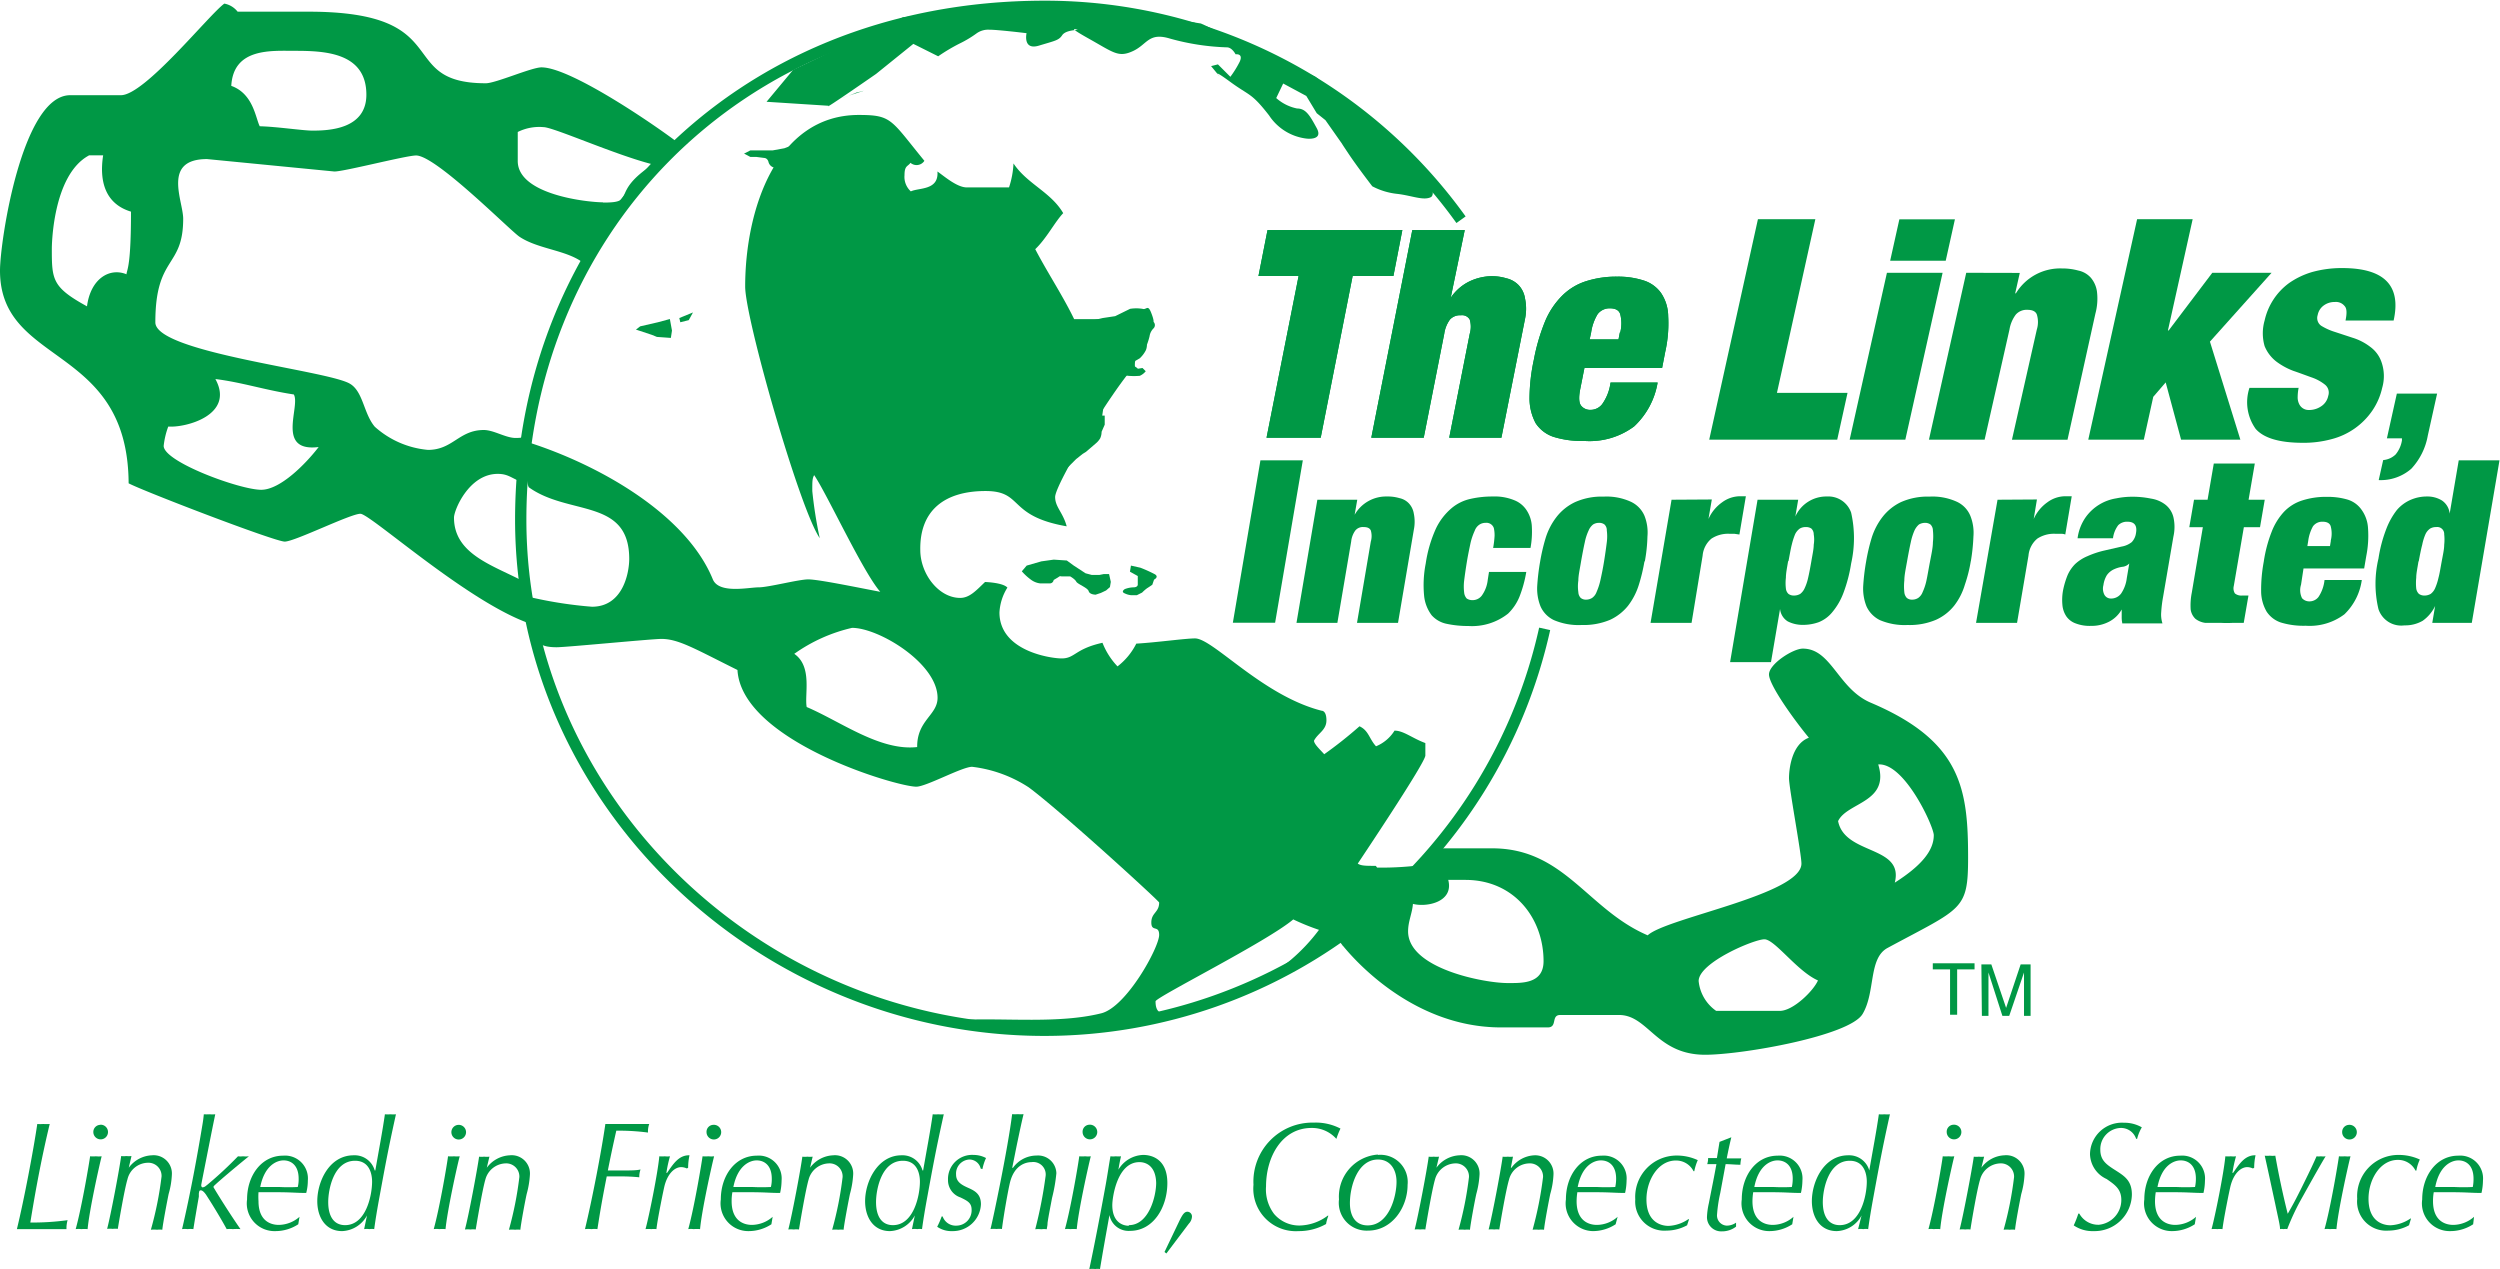<svg xmlns="http://www.w3.org/2000/svg" xmlns:xlink="http://www.w3.org/1999/xlink" viewBox="0 0 201.16 102.11"><defs><style>.cls-1,.cls-5{fill:none;}.cls-2{clip-path:url(#clip-path);}.cls-3,.cls-4{fill:#009845;}.cls-3{fill-rule:evenodd;}.cls-5{stroke:#009845;stroke-width:0.91px;}</style><clipPath id="clip-path" transform="translate(0 -2.49)"><rect class="cls-1" width="201.15" height="104.6"/></clipPath></defs><g id="Layer_2" data-name="Layer 2"><g id="Layer_1-2" data-name="Layer 1"><g class="cls-2"><path class="cls-3" d="M159.43,80.09h.8l1.19,3.5,1.17-3.5h.8v4.14h-.53V81.79c0-.09,0-.23,0-.42s0-.41,0-.63l-1.19,3.49h-.55L160,80.74v.59c0,.21,0,.36,0,.46v2.44h-.53Z" transform="translate(0 -2.49)"/><rect class="cls-4" x="108.48" y="75.61" height="0.11"/><path class="cls-4" d="M108.51,78.2l-.06-.09c-.57.53-.66.65.06.09" transform="translate(0 -2.49)"/><path class="cls-3" d="M78.55,54.08c2.53,1.91,4.87,2.9,7.27,6-2.09-1.27-5.33-2.83-7.27-6" transform="translate(0 -2.49)"/><path class="cls-4" d="M81.06,60.44A5.28,5.28,0,0,1,83.92,63H81.58c-.8,0-1.39-.94-2.11-1.35a1.63,1.63,0,0,1,1.59-1.18" transform="translate(0 -2.49)"/><path class="cls-4" d="M86.73,28.55l2-.47,1-.15,1.2-.59a3.16,3.16,0,0,1,1,0c.31.11.42-.37.68.27s.21.78.21.78a.37.37,0,0,1,0,.52,1.11,1.11,0,0,0-.32.63,5.39,5.39,0,0,1-.21.68s0,.27-.1.47a2.32,2.32,0,0,1-.48.63l-.36.21s-.11.37,0,.47a1,1,0,0,1,.21.16l.37-.06.26.26a1.23,1.23,0,0,1-.48.37,5.63,5.63,0,0,1-.93,0s-.52-.11-.63.16-.31.68-.31.68l-.58.32-.47.88,0,.47-.1.69h.2l0,.73-.25.57a1.33,1.33,0,0,1-.11.52,1.61,1.61,0,0,1-.37.43l-.36.31-.42.36-.26.16-.53.42-1,1s0-.11-.16.21.06.48-.25.63-.32.31-.58.16a35.81,35.81,0,0,1-1.62-4.14l2.82-6.79Z" transform="translate(0 -2.49)"/><polygon class="cls-4" points="104.49 22.21 101.91 35.22 106.27 35.22 108.84 22.21 112.12 22.21 112.84 18.51 101.99 18.51 101.26 22.21 104.49 22.21"/><path class="cls-4" d="M113.64,21l-3.3,16.71h4.22l1.65-8.36a2.54,2.54,0,0,1,.46-1.15,1.09,1.09,0,0,1,.87-.34.71.71,0,0,1,.72.34,2,2,0,0,1,0,1.15l-1.65,8.36h4.2l1.9-9.56a4,4,0,0,0,0-1.64,2,2,0,0,0-.51-1.07,2,2,0,0,0-1-.56,4.14,4.14,0,0,0-1.2-.17,4.35,4.35,0,0,0-1.67.38,3.85,3.85,0,0,0-1.6,1.36h0L117.86,21Z" transform="translate(0 -2.49)"/><path class="cls-3" d="M130.34,29.24l-.11.56h-2.32l.12-.56a3.91,3.91,0,0,1,.52-1.47,1.2,1.2,0,0,1,1-.47c.45,0,.72.16.82.47a3,3,0,0,1,0,1.47m-2.88,2.86h6.25l.25-1.29a10.37,10.37,0,0,0,.24-2.88,3.4,3.4,0,0,0-.58-1.87,2.71,2.71,0,0,0-1.39-1,6.67,6.67,0,0,0-2.14-.31,7.93,7.93,0,0,0-2.54.38,4.76,4.76,0,0,0-1.88,1.15,6.39,6.39,0,0,0-1.37,2.05,15.82,15.82,0,0,0-.91,3.1,15.07,15.07,0,0,0-.35,3.06,4.23,4.23,0,0,0,.5,2.06A2.77,2.77,0,0,0,125,37.64a7.62,7.62,0,0,0,2.49.33,6,6,0,0,0,4-1.17,6.24,6.24,0,0,0,1.89-3.53h-3.79a3.82,3.82,0,0,1-.68,1.75,1.19,1.19,0,0,1-.95.45.92.92,0,0,1-.73-.33c-.19-.23-.21-.69-.07-1.38Z" transform="translate(0 -2.49)"/><polygon class="cls-4" points="141.45 17.64 137.53 35.38 147.83 35.38 148.66 31.61 142.98 31.61 146.07 17.64 141.45 17.64"/><path class="cls-3" d="M152.83,20.14l-.74,3.33h4.47l.74-3.33Zm-1,4.3-3,13.43h4.48l3-13.43Z" transform="translate(0 -2.49)"/><path class="cls-4" d="M158.21,24.44l-3,13.43h4.48l2-8.86a2.73,2.73,0,0,1,.52-1.22,1.17,1.17,0,0,1,.93-.37c.39,0,.65.12.75.37a2.06,2.06,0,0,1,0,1.22l-2,8.86h4.47l2.24-10.13a4.64,4.64,0,0,0,.13-1.79,2.18,2.18,0,0,0-.5-1.12,1.85,1.85,0,0,0-1-.57,4.88,4.88,0,0,0-1.33-.17,4.16,4.16,0,0,0-3.69,2h-.06l.37-1.64Z" transform="translate(0 -2.49)"/><polygon class="cls-4" points="171.96 17.64 168.03 35.38 172.5 35.38 173.26 31.93 174.26 30.77 175.5 35.38 180.27 35.38 177.82 27.49 182.78 21.95 178.01 21.95 174.5 26.59 174.44 26.59 176.43 17.64 171.96 17.64"/><path class="cls-4" d="M184.94,33.7H181A3.69,3.69,0,0,0,181.5,37c.66.75,1.93,1.12,3.8,1.12a8.54,8.54,0,0,0,2.33-.3,5.69,5.69,0,0,0,3.27-2.31,5.32,5.32,0,0,0,.78-1.81,3.41,3.41,0,0,0-.05-2.06,2.53,2.53,0,0,0-.91-1.24,4.49,4.49,0,0,0-1.41-.73l-1.43-.47a4.82,4.82,0,0,1-1.11-.5.76.76,0,0,1-.28-.86,1.23,1.23,0,0,1,.5-.78,1.46,1.46,0,0,1,.88-.27.89.89,0,0,1,.79.33c.18.19.19.58.07,1.16h3.87q.94-4.21-4.11-4.22a8.87,8.87,0,0,0-2.45.32,6.36,6.36,0,0,0-1.87.9,5.1,5.1,0,0,0-1.95,3,3.72,3.72,0,0,0,0,2.06,3,3,0,0,0,.94,1.24,5.5,5.5,0,0,0,1.37.75c.53.18,1,.36,1.45.52a3.56,3.56,0,0,1,1.07.57.82.82,0,0,1,.29.92,1.3,1.3,0,0,1-.58.85,1.72,1.72,0,0,1-1,.29A.84.84,0,0,1,185,35a1.2,1.2,0,0,1-.12-.57,4,4,0,0,1,.08-.75" transform="translate(0 -2.49)"/><path class="cls-4" d="M192.86,34.16l-.8,3.6h1.21l0,.17a2.38,2.38,0,0,1-.51,1.13,1.65,1.65,0,0,1-1,.45l-.36,1.61a3.74,3.74,0,0,0,2.62-.91,5.25,5.25,0,0,0,1.33-2.67l.75-3.38Z" transform="translate(0 -2.49)"/><path class="cls-4" d="M134.5,42.7l-1.69,9.91h3.3L137,47.2a2,2,0,0,1,.71-1.37,2.45,2.45,0,0,1,1.44-.39l.4,0,.41.06.52-3.08H140a2.45,2.45,0,0,0-1.42.48,3.28,3.28,0,0,0-1.11,1.35h0l.27-1.57Z" transform="translate(0 -2.49)"/><path class="cls-3" d="M143.91,47.64c.1-.53.18-1,.26-1.31a5.76,5.76,0,0,1,.27-.85,1.21,1.21,0,0,1,.38-.46.9.9,0,0,1,.48-.12.75.75,0,0,1,.45.12.64.64,0,0,1,.19.46,2.6,2.6,0,0,1,0,.85c0,.33-.1.78-.19,1.31s-.18,1-.26,1.34a3.9,3.9,0,0,1-.29.86,1.15,1.15,0,0,1-.35.44,1,1,0,0,1-.5.13.72.72,0,0,1-.44-.13.68.68,0,0,1-.21-.44,3.65,3.65,0,0,1,0-.86c0-.36.09-.8.18-1.34m-2.46-4.94-2.21,13.07h3.29l.73-4.28h0a1.33,1.33,0,0,0,.62,1,2.64,2.64,0,0,0,1.22.28,3.74,3.74,0,0,0,1.28-.22,2.71,2.71,0,0,0,1.09-.81,5.3,5.3,0,0,0,.89-1.54,11.84,11.84,0,0,0,.62-2.37,9.27,9.27,0,0,0,0-4.09A1.94,1.94,0,0,0,147,42.44a2.73,2.73,0,0,0-2.54,1.61h0l.23-1.35Z" transform="translate(0 -2.49)"/><path class="cls-3" d="M153.45,47.66c.11-.62.21-1.14.3-1.54a4.66,4.66,0,0,1,.3-.95,1.42,1.42,0,0,1,.36-.48,1,1,0,0,1,.49-.13.73.73,0,0,1,.43.13.67.67,0,0,1,.2.48,4.46,4.46,0,0,1,0,.95c0,.4-.11.92-.23,1.54s-.2,1.13-.29,1.54a4.49,4.49,0,0,1-.31.94,1,1,0,0,1-.35.46.88.88,0,0,1-.49.14.63.63,0,0,1-.43-.14.76.76,0,0,1-.2-.46,4.35,4.35,0,0,1,0-.94c0-.41.11-.92.22-1.54m5.13,0a15.45,15.45,0,0,0,.21-2,3.66,3.66,0,0,0-.25-1.67,2.15,2.15,0,0,0-1.07-1.12,4.71,4.71,0,0,0-2.22-.42,5.25,5.25,0,0,0-2.31.45,4.16,4.16,0,0,0-1.46,1.18,5.37,5.37,0,0,0-.87,1.66,15.58,15.58,0,0,0-.45,1.91,17.57,17.57,0,0,0-.24,2,3.85,3.85,0,0,0,.27,1.64,2.3,2.3,0,0,0,1.08,1.1,5.08,5.08,0,0,0,2.22.39,5.42,5.42,0,0,0,2.29-.42,3.93,3.93,0,0,0,1.48-1.16,5.1,5.1,0,0,0,.84-1.66,11.61,11.61,0,0,0,.48-1.91" transform="translate(0 -2.49)"/><path class="cls-4" d="M160.73,42.7,159,52.61h3.3l.92-5.41a2,2,0,0,1,.71-1.37,2.44,2.44,0,0,1,1.43-.39l.4,0c.14,0,.28,0,.42.06l.52-3.08h-.53a2.45,2.45,0,0,0-1.42.48,3.28,3.28,0,0,0-1.11,1.35h0l.26-1.57Z" transform="translate(0 -2.49)"/><path class="cls-3" d="M169.86,50.65a.59.59,0,0,1-.53-.3,1.08,1.08,0,0,1-.08-.78,2.08,2.08,0,0,1,.27-.79,1.43,1.43,0,0,1,.62-.5,2.38,2.38,0,0,1,.7-.19.89.89,0,0,0,.49-.26h0l-.2,1.18a2.81,2.81,0,0,1-.45,1.23,1,1,0,0,1-.86.41m.91,2H174a2.33,2.33,0,0,1-.1-.91,10.34,10.34,0,0,1,.15-1.22l.83-4.85a3.51,3.51,0,0,0,0-1.57,1.83,1.83,0,0,0-.64-1,2.51,2.51,0,0,0-1.16-.49,7.28,7.28,0,0,0-1.55-.15,6.4,6.4,0,0,0-1.25.13,3.75,3.75,0,0,0-2.43,1.48,3.81,3.81,0,0,0-.68,1.73h2.85a2.19,2.19,0,0,1,.42-1.05,1,1,0,0,1,.74-.28c.57,0,.8.31.69.92a1.31,1.31,0,0,1-.34.72,1.79,1.79,0,0,1-.82.36l-1.35.31a7.29,7.29,0,0,0-1.39.46,3.35,3.35,0,0,0-1,.64,3,3,0,0,0-.6.88A6.75,6.75,0,0,0,166,50a4.3,4.3,0,0,0-.05,1.17,1.94,1.94,0,0,0,.32.92,1.55,1.55,0,0,0,.74.56,3.15,3.15,0,0,0,1.26.2,3,3,0,0,0,1.4-.32,2.45,2.45,0,0,0,1.05-1h0c0,.21,0,.4,0,.58a2.27,2.27,0,0,0,.05.53" transform="translate(0 -2.49)"/><path class="cls-4" d="M176.54,42.7l-.38,2.21h1.09l-.89,5.27a5.22,5.22,0,0,0-.09,1.35,1.28,1.28,0,0,0,.38.75,1.63,1.63,0,0,0,.81.33c.35,0,.78,0,1.28,0a8.77,8.77,0,0,0,.88,0h.92l.38-2.2h-.52a.81.81,0,0,1-.57-.17.77.77,0,0,1-.09-.6l.81-4.73h1.3l.38-2.21h-1.3l.5-2.91h-3.3l-.5,2.91Z" transform="translate(0 -2.49)"/><path class="cls-3" d="M187.55,46l-.07.43h-1.82l.07-.43a3.32,3.32,0,0,1,.38-1.16.92.92,0,0,1,.78-.37c.36,0,.58.13.65.37a2.29,2.29,0,0,1,0,1.16m-2.19,2.23h4.88l.17-1a8.38,8.38,0,0,0,.14-2.25,2.79,2.79,0,0,0-.51-1.46,2.13,2.13,0,0,0-1.1-.82,5.57,5.57,0,0,0-1.69-.23,6.19,6.19,0,0,0-2,.29,3.48,3.48,0,0,0-1.45.9,5,5,0,0,0-1,1.61,11,11,0,0,0-.64,2.42,12.41,12.41,0,0,0-.21,2.4,3.29,3.29,0,0,0,.44,1.61,2.2,2.2,0,0,0,1.15.88,6.26,6.26,0,0,0,2,.26,4.64,4.64,0,0,0,3.11-.92,4.73,4.73,0,0,0,1.4-2.76h-3a3,3,0,0,1-.49,1.37.92.92,0,0,1-.74.35.78.78,0,0,1-.58-.26,1.45,1.45,0,0,1-.08-1.08Z" transform="translate(0 -2.49)"/><path class="cls-3" d="M194.62,47.66c.1-.54.19-1,.28-1.33a4.14,4.14,0,0,1,.26-.85,1.13,1.13,0,0,1,.38-.46.94.94,0,0,1,.49-.12.56.56,0,0,1,.64.58,4,4,0,0,1,0,.85c0,.35-.1.79-.2,1.33s-.17,1-.26,1.32a4.57,4.57,0,0,1-.28.86,1.15,1.15,0,0,1-.35.44,1,1,0,0,1-.49.13.75.75,0,0,1-.45-.13.74.74,0,0,1-.22-.44,4.28,4.28,0,0,1,0-.86c0-.36.1-.79.18-1.32m3.24-8.13-.73,4.29h0a1.43,1.43,0,0,0-.64-1.07,2.23,2.23,0,0,0-1.2-.31,3.25,3.25,0,0,0-1.28.26,3.06,3.06,0,0,0-1.13.83,5.9,5.9,0,0,0-.86,1.55,11.26,11.26,0,0,0-.62,2.36,8.79,8.79,0,0,0,0,4.06,1.93,1.93,0,0,0,2.09,1.31,2.81,2.81,0,0,0,1.47-.37,3.09,3.09,0,0,0,1-1.19h0l-.23,1.36h3.18l2.23-13.08Z" transform="translate(0 -2.49)"/><polygon class="cls-4" points="101.42 37.04 99.2 50.11 102.6 50.11 104.83 37.04 101.42 37.04"/><path class="cls-4" d="M106,42.7l-1.68,9.91h3.29l1.11-6.54a1.82,1.82,0,0,1,.34-.9.78.78,0,0,1,.66-.27c.3,0,.49.08.58.27a1.58,1.58,0,0,1,0,.9l-1.11,6.54h3.3l1.27-7.48a3.25,3.25,0,0,0,0-1.32,1.55,1.55,0,0,0-.4-.82,1.46,1.46,0,0,0-.76-.42,3.28,3.28,0,0,0-1-.13A2.91,2.91,0,0,0,109,43.91h0l.21-1.21Z" transform="translate(0 -2.49)"/><path class="cls-4" d="M120.15,46.58h3a7.23,7.23,0,0,0,.11-1.68,2.59,2.59,0,0,0-.39-1.3,2.09,2.09,0,0,0-1-.85,4.14,4.14,0,0,0-1.76-.31,7.9,7.9,0,0,0-1.78.19,3.54,3.54,0,0,0-1.53.75A4.93,4.93,0,0,0,115.55,45a10.44,10.44,0,0,0-.83,2.83,9,9,0,0,0-.13,2.6A3.12,3.12,0,0,0,115.2,52a2.21,2.21,0,0,0,1.23.69,8.12,8.12,0,0,0,1.71.17,4.67,4.67,0,0,0,3.21-1,4,4,0,0,0,.91-1.35,9.86,9.86,0,0,0,.55-2h-3l-.1.64a2.65,2.65,0,0,1-.49,1.28.93.93,0,0,1-.75.35.82.82,0,0,1-.45-.13.83.83,0,0,1-.21-.5,4,4,0,0,1,0-.93c.05-.4.12-.91.22-1.52s.21-1.11.29-1.5a5.17,5.17,0,0,1,.34-1,1,1,0,0,1,.37-.49.89.89,0,0,1,.5-.15.63.63,0,0,1,.67.42,2.71,2.71,0,0,1,.06.62,7.76,7.76,0,0,1-.12,1" transform="translate(0 -2.49)"/><path class="cls-3" d="M127.22,47.66c.11-.62.21-1.14.3-1.54a4.06,4.06,0,0,1,.31-.95,1.2,1.2,0,0,1,.36-.48.89.89,0,0,1,.47-.13.7.7,0,0,1,.44.13.63.63,0,0,1,.19.48,3.79,3.79,0,0,1,0,.95c-.05.4-.12.92-.22,1.54s-.21,1.13-.3,1.54a5.16,5.16,0,0,1-.31.94,1,1,0,0,1-.35.46.91.91,0,0,1-.49.14.65.65,0,0,1-.43-.14.71.71,0,0,1-.19-.46,3.3,3.3,0,0,1,0-.94c0-.41.12-.92.22-1.54m5.13,0a12.61,12.61,0,0,0,.21-2,3.66,3.66,0,0,0-.24-1.67,2.21,2.21,0,0,0-1.08-1.12,4.69,4.69,0,0,0-2.21-.42,5.22,5.22,0,0,0-2.31.45,4.11,4.11,0,0,0-1.47,1.18,5.37,5.37,0,0,0-.87,1.66,15.58,15.58,0,0,0-.45,1.91,17.57,17.57,0,0,0-.24,2,3.85,3.85,0,0,0,.27,1.64,2.22,2.22,0,0,0,1.08,1.1,5.07,5.07,0,0,0,2.23.39,5.48,5.48,0,0,0,2.29-.42A4,4,0,0,0,131,51.23a5.35,5.35,0,0,0,.86-1.66,14,14,0,0,0,.46-1.91" transform="translate(0 -2.49)"/><polygon class="cls-4" points="104.49 22.21 101.91 35.22 106.27 35.22 108.84 22.21 112.12 22.21 112.84 18.51 101.99 18.51 101.26 22.21 104.49 22.21"/><path class="cls-4" d="M113.64,21l-3.3,16.71h4.22l1.65-8.36a2.54,2.54,0,0,1,.46-1.15,1.09,1.09,0,0,1,.87-.34.71.71,0,0,1,.72.34,2,2,0,0,1,0,1.15l-1.65,8.36h4.2l1.9-9.56a4,4,0,0,0,0-1.64,2,2,0,0,0-.51-1.07,2,2,0,0,0-1-.56,4.14,4.14,0,0,0-1.2-.17,4.35,4.35,0,0,0-1.67.38,3.85,3.85,0,0,0-1.6,1.36h0L117.86,21Z" transform="translate(0 -2.49)"/><path class="cls-4" d="M130.34,29.24l-.11.56h-2.32l.12-.56a3.91,3.91,0,0,1,.52-1.47,1.2,1.2,0,0,1,1-.47c.45,0,.72.16.82.47a3,3,0,0,1,0,1.47m-2.88,2.86h6.25l.25-1.29a10.37,10.37,0,0,0,.24-2.88,3.4,3.4,0,0,0-.58-1.87,2.71,2.71,0,0,0-1.39-1,6.67,6.67,0,0,0-2.14-.31,7.93,7.93,0,0,0-2.54.38,4.76,4.76,0,0,0-1.88,1.15,6.39,6.39,0,0,0-1.37,2.05,15.82,15.82,0,0,0-.91,3.1,15.07,15.07,0,0,0-.35,3.06,4.23,4.23,0,0,0,.5,2.06A2.77,2.77,0,0,0,125,37.64a7.62,7.62,0,0,0,2.49.33,6,6,0,0,0,4-1.17,6.24,6.24,0,0,0,1.89-3.53h-3.79a3.82,3.82,0,0,1-.68,1.75,1.19,1.19,0,0,1-.95.45.92.92,0,0,1-.73-.33c-.19-.23-.21-.69-.07-1.38Z" transform="translate(0 -2.49)"/><path class="cls-5" d="M117.56,20.17A41.18,41.18,0,0,0,84.05,3C58.87,3,41.9,21.57,41.9,44.3S61.28,85.39,84.05,85.39a41.23,41.23,0,0,0,40.24-32.3" transform="translate(0 -2.49)"/><path class="cls-4" d="M56.55,49.88c.8,0,2.35,1.32,3.68,2.74-.72.44-1.65.41-2.4,1.1-.75-.69-2-1-2.71-2V50.6a1.73,1.73,0,0,1,1.43-.72" transform="translate(0 -2.49)"/><path class="cls-4" d="M35.44,10.49H34c0,1.1-.31,1.85,0,2.19a4.4,4.4,0,0,0,3.11-.08,4.53,4.53,0,0,0-1.71-2.11" transform="translate(0 -2.49)"/><path class="cls-4" d="M43.57,7.91c-.8,0-3.68,1.28-4.48,1.28-7.41,0-2.24-5.77-14.3-5.76H19.12a1.77,1.77,0,0,0-1.07-.65c-1.25.91-6.4,7.37-8.32,7.37H5.65C1.76,10.15,0,21.94,0,24.26,0,32,10.29,30.12,10.35,41.38c1.19.63,11.76,4.69,12.56,4.69S28.2,43.83,29,43.83s8.92,7.36,13.89,8.92a15.77,15.77,0,0,1-.62-3.4c-2.47-1.34-5.74-2.2-5.74-5.21,0-.6,1.2-3.52,3.52-3.52.8,0,1.05.3,1.83.62a23.22,23.22,0,0,0,.55-3.83c-.14.16-.14.32-.94.32s-1.76-.64-2.56-.64c-2,0-2.49,1.6-4.49,1.6a7.38,7.38,0,0,1-4.28-1.86c-.92-1.08-.93-2.88-2.05-3.49-2-1.08-15.61-2.5-15.61-4.91,0-5.41,2.24-4.33,2.24-8.34,0-1.44-1.72-4.8,1.92-4.8l10.25,1c.8,0,5.77-1.29,6.57-1.29C35.08,15,41,21,41.8,21.54c1.57,1.05,4,1.07,5.3,2.24a.37.37,0,0,0-.1.49,36.09,36.09,0,0,1,7.79-10.11c-1.35-1.09-8.74-6.25-11.22-6.25M13.51,36.81c1.41.12,5.41-.92,3.82-3.82,2.08.25,4,.89,6.31,1.24.56.94-1.48,4.66,2,4.23-1.06,1.38-3.1,3.44-4.62,3.44-1.73,0-7.85-2.25-7.85-3.53a6.37,6.37,0,0,1,.37-1.56M10.18,24.56C8.82,24,7.29,24.91,7,27.14,4.2,25.6,4.17,25,4.17,22.5c0,0,0-5.91,3-7.51H8.3c-.33,2.12.19,3.91,2.24,4.53,0,4.26-.29,4.58-.36,5M25.15,13c-.8,0-2.88-.32-4.25-.35-.34-.67-.52-2.62-2.29-3.25.17-3.07,3.22-2.82,5.1-2.82,2.4,0,5.77.12,5.77,3.53,0,2.77-3,2.89-4.33,2.89m23.39,5.77c-1.24,0-6.89-.6-6.88-3.33V13.11a3.88,3.88,0,0,1,2.07-.39c.8,0,5.81,2.25,8.81,3-3.55,2.32-1.24,3.07-4,3.07" transform="translate(0 -2.49)"/><path class="cls-4" d="M29.2,39.33c0,1.09,0,1.73,0,2.15a9.5,9.5,0,0,0,2.85.7A2.06,2.06,0,0,0,34,41c-1-.73-2.28-1.72-3.08-1.69Z" transform="translate(0 -2.49)"/><path class="cls-4" d="M150.57,59.05c-2.68-1.11-3.19-4.37-5.51-4.37-.79,0-2.72,1.24-2.72,2.08s2,3.63,3.21,5.09c-1.43.53-1.6,2.64-1.6,3.25,0,.79,1,6.08,1,6.88,0,2.49-10.89,4.37-12.37,5.77-4.84-2.07-6.7-7-12.51-7h-4.51c-1.66,1.88-6.37,6-7.85,7.41l.07.08h0c.62.83,5.52,6.92,13,6.92h3.76c.8,0,.24-1,1-1h4.73c2.36,0,3,3.2,6.93,3.2,3,0,11.62-1.52,12.67-3.28s.46-4.47,2-5.31c6-3.24,6.49-3,6.49-7.27,0-5.53-.54-9.36-7.79-12.45M121.3,81.59c-1.88,0-8-1.16-8-4.16,0-.8.33-1.44.39-2.21,1.11.29,3.31-.15,2.84-1.93h1.38c3.93,0,6.29,3.09,6.29,6.54,0,1.84-1.77,1.76-2.89,1.76m21.9,2.24h-5.12a3.32,3.32,0,0,1-1.41-2.4c0-1.48,4.45-3.36,5.29-3.36s2.63,2.57,4.31,3.31c-.36.84-2,2.45-3.07,2.45m9.24-10.27c.82-3.07-4-2.23-4.55-5,.73-1.53,4.18-1.49,3.23-4.56,2.12-.15,4.47,5,4.47,5.69,0,1.25-1,2.46-3.15,3.83" transform="translate(0 -2.49)"/><path class="cls-4" d="M110.7,72.16c-.8,0-1.18,0-1.45-.18.31-.47,5.45-8.14,5.44-8.7v-1c-1.06-.39-1.75-1-2.48-1a3.18,3.18,0,0,1-1.49,1.26c-.55-.6-.59-1.27-1.33-1.61a33.84,33.84,0,0,1-2.84,2.25c-.23-.28-.82-.8-.82-1.09.31-.61,1-.84,1-1.64s-.38-.77-.38-.77c-4.75-1.2-8.75-5.82-10.19-5.82-.8,0-3.05.32-4.73.42a5.32,5.32,0,0,1-1.51,1.83,5.82,5.82,0,0,1-1.21-1.9c-2.24.5-2.2,1.26-3.29,1.26-.83,0-5-.57-5-3.7a4.17,4.17,0,0,1,.64-2c-.37-.41-1.8-.45-1.8-.45-.71.68-1.24,1.28-2,1.28-1.73,0-3.21-1.93-3.21-3.86C74,43.56,76,42,79.3,42c3.08,0,1.73,2,6.53,2.84-.3-1.12-.93-1.55-.93-2.36,0-1,4.41-8.33,6.39-10.54V28.17H86.43c-.9-1.87-2.18-3.8-3.13-5.63.92-.88,1.56-2.17,2.25-2.9-1-1.71-2.91-2.35-4-4a7.14,7.14,0,0,1-.36,1.93h-3.4c-.8,0-1.85-.93-2.36-1.28.12,1.54-1.51,1.29-2.14,1.6a1.57,1.57,0,0,1-.51-1.3c0-.8.27-.69.48-1a.75.75,0,0,0,1.12-.16c-2.72-3.32-2.6-3.69-5.28-3.69-6.62,0-9.14,7.59-9.14,13.81,0,2.57,4.39,17.92,6,20.24A34.36,34.36,0,0,1,65.36,42c0-.8,0-1,.15-1.28,1,1.45,3.93,7.81,5.32,9.39-2.08-.4-5-1-5.79-1s-3.2.64-4,.64-3.21.55-3.69-.66c-2.16-5.26-9.18-9.2-14.81-11-.07,1.42-.34,2.75,0,3.6,3.2,2.32,8.09.86,8.09,5.77,0,1.08-.48,3.85-3,3.85a33.48,33.48,0,0,1-4.84-.74c.35,2.52-.52,4,2,4,.8,0,7.64-.67,8.43-.67,1.37,0,2.66.78,6.12,2.5.33,5.71,12.79,9.39,14.39,9.39.8,0,3.68-1.6,4.49-1.6a10.6,10.6,0,0,1,4.55,1.65c2.56,1.89,10.5,9.15,10.5,9.27,0,.81-.63.81-.63,1.61s.63.16.63,1c0,1-2.64,5.83-4.68,6.31-3.4.84-7.64.36-11.17.52a35.92,35.92,0,0,0,9.37.6,39.15,39.15,0,0,0,7-1c-.48-.15-.81-.28-.81-1.09,0-.32,9-4.82,11.08-6.59a18.31,18.31,0,0,0,2.07.84,14.65,14.65,0,0,1-5,4.25c3.77-1.12,9.7-5.13,13.81-9.54a25.23,25.23,0,0,1-4.13.28m-37-9.7c-3,.34-6.15-2.05-8.9-3.22-.19-1,.48-3.26-1-4.28a13.08,13.08,0,0,1,4.65-2.09c2.16,0,6.88,2.86,6.88,5.63,0,1.41-1.68,1.8-1.64,4" transform="translate(0 -2.49)"/><path class="cls-4" d="M82.61,48l1.18-.34,1-.14,1.05.07.56.41.95.62.49.13h.63l.35-.07h.42l.14.63-.07.42L89,50l-.42.2-.42.14s-.48,0-.56-.28-.89-.56-1-.77-.49-.42-.49-.42h-.63c-.21,0-.14-.07-.35.08l-.35.21a.31.31,0,0,1-.35.27h-.75a1.53,1.53,0,0,1-.69-.27,4.45,4.45,0,0,1-.77-.7Z" transform="translate(0 -2.49)"/><path class="cls-4" d="M90.92,48.49l.63.35v.7s0,.21-.35.21a2.07,2.07,0,0,0-.69.14s-.36.21,0,.35a1.5,1.5,0,0,0,.48.14h.49l.42-.21a3.23,3.23,0,0,1,.4-.35c.21-.13.42-.28.42-.28l.14-.41s.42-.21.07-.43a11.09,11.09,0,0,0-1.17-.53L91,48Z" transform="translate(0 -2.49)"/><path class="cls-4" d="M64.24,14l-1.13.42-.93.17h-1.8l-.51.26.51.27h.5l.62.08s.26,0,.34.34a.62.62,0,0,0,.43.43,1.17,1.17,0,0,1,.17.42c.08.34,1.1.84,1.1.84s.45-.08.53-.41.17-2.82.17-2.82" transform="translate(0 -2.49)"/><polygon class="cls-4" points="53.9 25.67 52.94 25.93 51.51 26.26 51.17 26.52 52.44 26.94 52.86 27.11 53.98 27.19 54.07 26.6 53.9 25.67"/><polygon class="cls-4" points="54.66 25.59 54.74 25.93 55.42 25.76 55.76 25.14 54.66 25.59"/><path class="cls-3" d="M66.67,11c-.47.42,3.82-2.56,3.82-2.56l3-2.42,2,1A14.75,14.75,0,0,1,77.2,6a8.91,8.91,0,0,0,1.4-.84,1.61,1.61,0,0,1,1-.28c.7,0,3,.28,3,.28s-.32,1.4,1,1,1.59-.42,1.87-.84,1.26-.42,1.26-.42-1.12-.42.88.7,2.38,1.54,3.55,1,1.25-1.54,3-1a19.07,19.07,0,0,0,4.56.7c.42,0,.7.56.7.56s.65-.1.33.6A8.15,8.15,0,0,1,99,8.67l-1-1-.55.14.69.84s-.74-.74.84.42,1.69.85,3.13,2.7a4.2,4.2,0,0,0,3,1.87s1.4.19.84-.84-.88-1.58-1.58-1.58a3.59,3.59,0,0,1-1.68-.84l.56-1.17,1.86,1,.84,1.39.7.56L108,14.08s-.14-.19.55.84,1.87,2.56,1.87,2.56a5.54,5.54,0,0,0,2,.61c1.16.13,2.1.56,2.7.27s-.59-2.39-.59-2.39l-8.68-7.3L96.63,4.38,87.59,3H80.46l-7.8.88L63.82,8.11l-2.14,2.57" transform="translate(0 -2.49)"/><path class="cls-4" d="M67.65,10.4a10.52,10.52,0,0,0,1.26-.46l.6-.15" transform="translate(0 -2.49)"/><path class="cls-4" d="M5.31,101.39c-.51,0-1.43,0-1.95,0-.27,0-1.39,0-2,0C1.94,99,2.68,95.1,3,92.93a2.72,2.72,0,0,0,.48,0,3.39,3.39,0,0,0,.52,0c-.63,2.61-1.13,5.26-1.56,7.93a20.88,20.88,0,0,0,3-.19,2.29,2.29,0,0,0-.09.72" transform="translate(0 -2.49)"/><path class="cls-4" d="M7.05,101.39a3.05,3.05,0,0,0-.52,0,1.72,1.72,0,0,0-.44,0c.49-1.76,1.1-5.39,1.16-5.86a2.59,2.59,0,0,0,.47,0,2.16,2.16,0,0,0,.46,0c-.21.82-1,4.39-1.13,5.86m1-8.4a.59.59,0,1,1-.54.59A.57.57,0,0,1,8.1,93" transform="translate(0 -2.49)"/><path class="cls-4" d="M10.36,96.45l0,0a2.44,2.44,0,0,1,1.86-1A1.47,1.47,0,0,1,13.83,97a6.65,6.65,0,0,1-.26,1.56c-.12.58-.46,2.36-.51,2.88a1.73,1.73,0,0,0-.42,0,2.57,2.57,0,0,0-.5,0A27.86,27.86,0,0,0,13,97.15a1.06,1.06,0,0,0-1.12-1.1,1.72,1.72,0,0,0-1.62,1.32c-.26.86-.72,3.62-.78,4a1.64,1.64,0,0,0-.41,0,2,2,0,0,0-.45,0c.3-1.14,1-4.86,1.13-5.86a1.58,1.58,0,0,0,.41,0,2,2,0,0,0,.42,0Z" transform="translate(0 -2.49)"/><path class="cls-4" d="M17.17,98c.11.21,1.21,2,2.18,3.39a3.76,3.76,0,0,0-.61,0,2.49,2.49,0,0,0-.5,0c-.54-1-1.35-2.29-1.47-2.47l-.19-.3c-.13-.18-.28-.35-.42-.35s-.13.1-.16.25l0,.26c-.08.44-.38,2.18-.44,2.61a2,2,0,0,0-.46,0,2,2,0,0,0-.45,0c.69-2.94,1.24-6,1.63-8.35.06-.34.09-.59.12-.89a4,4,0,0,0,.46,0,3.08,3.08,0,0,0,.46,0c-.22,1.07-.25,1.22-.52,2.58l-.52,2.63-.09.48s0,.19.11.19a.46.46,0,0,0,.23-.09l.19-.15a31.66,31.66,0,0,0,2.43-2.26,1.56,1.56,0,0,0,.4,0,2.28,2.28,0,0,0,.48,0c-.2.15-2.29,1.87-2.82,2.39Z" transform="translate(0 -2.49)"/><path class="cls-4" d="M24,101a3.35,3.35,0,0,1-1.83.55A2.23,2.23,0,0,1,19.88,99c0-1.93,1.17-3.52,2.89-3.52a1.84,1.84,0,0,1,2,2,4,4,0,0,1-.13,1c-.83,0-1.14-.06-2.48-.06l-1.36,0a5.45,5.45,0,0,0,0,.72c0,1.61,1,1.91,1.63,1.91a2.57,2.57,0,0,0,1.67-.65h0Zm-3.06-3c.46,0,1.07,0,1.53,0a14.54,14.54,0,0,0,1.49,0,2.56,2.56,0,0,0,.07-.67c0-1.1-.63-1.47-1.21-1.47s-1.54.43-1.88,2.14" transform="translate(0 -2.49)"/><path class="cls-4" d="M29.53,100.29a2.38,2.38,0,0,1-2,1.26c-1.36,0-2-1.14-2-2.41,0-1.56.95-3.69,2.93-3.69a1.67,1.67,0,0,1,1.69,1.22h.05c.27-1.56.58-3.17.77-4.52a2.81,2.81,0,0,0,.45,0,2.55,2.55,0,0,0,.44,0c-.65,2.93-.89,4.28-1.37,6.89-.11.61-.27,1.52-.38,2.35a1.16,1.16,0,0,0-.38,0,1.63,1.63,0,0,0-.43,0Zm-1.76.78c1.69,0,2.17-2.42,2.17-3.5,0-.49-.14-1.68-1.37-1.68-1.75,0-2.16,2.37-2.16,3.32,0,1.2.49,1.86,1.36,1.86" transform="translate(0 -2.49)"/><path class="cls-4" d="M35.85,101.39a3,3,0,0,0-.51,0,1.72,1.72,0,0,0-.44,0c.49-1.76,1.1-5.39,1.15-5.86a2.7,2.7,0,0,0,.48,0,2.24,2.24,0,0,0,.46,0c-.22.82-1,4.39-1.14,5.86M36.91,93a.59.59,0,0,1,0,1.18.59.59,0,0,1,0-1.18" transform="translate(0 -2.49)"/><path class="cls-4" d="M39.17,96.45l0,0a2.44,2.44,0,0,1,1.85-1A1.47,1.47,0,0,1,42.64,97a7.33,7.33,0,0,1-.26,1.56c-.13.58-.46,2.36-.51,2.88a1.79,1.79,0,0,0-.42,0,2.57,2.57,0,0,0-.5,0,27.9,27.9,0,0,0,.84-4.24,1.06,1.06,0,0,0-1.11-1.1,1.74,1.74,0,0,0-1.63,1.32c-.25.86-.71,3.62-.77,4a1.67,1.67,0,0,0-.42,0,2.14,2.14,0,0,0-.45,0c.31-1.14,1-4.86,1.14-5.86a1.56,1.56,0,0,0,.4,0,2,2,0,0,0,.43,0Z" transform="translate(0 -2.49)"/><path class="cls-4" d="M48.82,97.15c-.33,1.68-.49,2.56-.75,4.24a2,2,0,0,0-.48,0,2.47,2.47,0,0,0-.52,0c.58-2.39,1.33-6.29,1.64-8.46.77,0,1.47,0,2,0s1.21,0,1.53,0a1.78,1.78,0,0,0-.1.69,18,18,0,0,0-2.55-.15c-.3,1.32-.51,2.34-.68,3.2h1.33c.44,0,1,0,1.3-.08a1.76,1.76,0,0,0-.1.63,14,14,0,0,0-1.58-.07Z" transform="translate(0 -2.49)"/><path class="cls-4" d="M55.27,96.51a1.19,1.19,0,0,0-.45-.11c-.52,0-1.08.5-1.34,1.47-.07.24-.58,2.75-.66,3.52a1.79,1.79,0,0,0-.42,0,2.16,2.16,0,0,0-.46,0c.28-1,1-4.58,1.11-5.86a2.12,2.12,0,0,0,.44,0,1.67,1.67,0,0,0,.42,0,10.12,10.12,0,0,0-.29,1.34h.05c.47-.67.93-1.45,1.81-1.42a4.83,4.83,0,0,0-.11,1Z" transform="translate(0 -2.49)"/><path class="cls-4" d="M56.33,101.39a3.05,3.05,0,0,0-.52,0,1.63,1.63,0,0,0-.43,0c.49-1.76,1.09-5.39,1.15-5.86a2.69,2.69,0,0,0,.47,0,2.09,2.09,0,0,0,.46,0c-.21.82-1,4.39-1.13,5.86M57.38,93a.59.59,0,1,1-.53.59.56.56,0,0,1,.53-.59" transform="translate(0 -2.49)"/><path class="cls-4" d="M62.07,101a3.35,3.35,0,0,1-1.83.55A2.23,2.23,0,0,1,58,99c0-1.93,1.17-3.52,2.89-3.52a1.84,1.84,0,0,1,2,2,4.72,4.72,0,0,1-.12,1c-.83,0-1.15-.06-2.49-.06l-1.35,0a3.93,3.93,0,0,0-.06.72c0,1.61,1,1.91,1.63,1.91a2.57,2.57,0,0,0,1.67-.65h0Zm-3.06-3c.46,0,1.07,0,1.53,0a14.54,14.54,0,0,0,1.49,0,2.56,2.56,0,0,0,.07-.67c0-1.1-.63-1.47-1.21-1.47s-1.54.43-1.88,2.14" transform="translate(0 -2.49)"/><path class="cls-4" d="M65.18,96.45l0,0a2.44,2.44,0,0,1,1.86-1A1.47,1.47,0,0,1,68.65,97a7.33,7.33,0,0,1-.26,1.56c-.12.58-.46,2.36-.51,2.88a1.79,1.79,0,0,0-.42,0,2.57,2.57,0,0,0-.5,0,27.9,27.9,0,0,0,.84-4.24,1.05,1.05,0,0,0-1.11-1.1,1.74,1.74,0,0,0-1.63,1.32c-.25.86-.71,3.62-.77,4a1.67,1.67,0,0,0-.42,0,2,2,0,0,0-.44,0c.3-1.14,1-4.86,1.13-5.86a1.56,1.56,0,0,0,.4,0,2,2,0,0,0,.43,0Z" transform="translate(0 -2.49)"/><path class="cls-4" d="M73.61,100.29a2.38,2.38,0,0,1-2,1.26c-1.36,0-2-1.14-2-2.41,0-1.56,1-3.69,2.93-3.69a1.67,1.67,0,0,1,1.69,1.22h.05c.27-1.56.58-3.17.77-4.52a2.81,2.81,0,0,0,.45,0,2.55,2.55,0,0,0,.44,0c-.65,2.93-.89,4.28-1.37,6.89-.11.61-.27,1.52-.38,2.35a1.16,1.16,0,0,0-.38,0,1.63,1.63,0,0,0-.43,0Zm-1.76.78c1.69,0,2.17-2.42,2.17-3.5,0-.49-.14-1.68-1.37-1.68-1.75,0-2.16,2.37-2.16,3.32,0,1.2.49,1.86,1.36,1.86" transform="translate(0 -2.49)"/><path class="cls-4" d="M78.91,96.52a.93.93,0,0,0-.92-.73A1.13,1.13,0,0,0,76.93,97c0,.6.46.84,1,1.08s1,.51,1,1.31a2.26,2.26,0,0,1-2.31,2.16,2,2,0,0,1-1.21-.35,6.11,6.11,0,0,0,.36-.83h.08a1.11,1.11,0,0,0,1.11.74,1.23,1.23,0,0,0,1.22-1.27c0-.55-.3-.71-.9-1a1.46,1.46,0,0,1-1-1.42,1.94,1.94,0,0,1,2.06-2,2.14,2.14,0,0,1,1,.25,3.87,3.87,0,0,0-.29.89Z" transform="translate(0 -2.49)"/><path class="cls-4" d="M81.5,96.47a2.33,2.33,0,0,1,1.91-1A1.47,1.47,0,0,1,85,96.89a12.86,12.86,0,0,1-.35,2c-.12.66-.27,1.37-.36,2,0,.24-.05.35-.06.51a1.93,1.93,0,0,0-.45,0,2.21,2.21,0,0,0-.48,0,35.63,35.63,0,0,0,.83-4.25A1,1,0,0,0,83,96c-.32,0-1.37.12-1.74,1.67-.16.67-.5,2.6-.64,3.71a1.73,1.73,0,0,0-.42,0,2.83,2.83,0,0,0-.5,0c.18-.67,1.4-6.47,1.74-9.24a3.1,3.1,0,0,0,.45,0,3.39,3.39,0,0,0,.47,0c-.17.7-.32,1.42-.47,2.13s-.27,1.35-.44,2.17Z" transform="translate(0 -2.49)"/><path class="cls-4" d="M86.64,101.39a3.05,3.05,0,0,0-.52,0,1.63,1.63,0,0,0-.43,0c.49-1.76,1.1-5.39,1.15-5.86a2.69,2.69,0,0,0,.47,0,2.09,2.09,0,0,0,.46,0c-.21.82-1,4.39-1.13,5.86m1-8.4a.59.59,0,1,1-.53.59.56.56,0,0,1,.53-.59" transform="translate(0 -2.49)"/><path class="cls-4" d="M89.27,100.26c-.26,1.45-.54,3-.76,4.34a1.4,1.4,0,0,0-.38,0,2.52,2.52,0,0,0-.48,0c.4-1.85.93-4.63,1.33-6.84.13-.73.24-1.48.37-2.23a2,2,0,0,0,.44,0,1.92,1.92,0,0,0,.41,0c-.09.4-.13.6-.21,1.08a2.4,2.4,0,0,1,2-1.19c.64,0,1.94.3,1.94,2.26s-1.13,3.85-3,3.85a1.57,1.57,0,0,1-1.66-1.27Zm1.56.81c1.62,0,2.2-2.34,2.2-3.4C93,96.39,92.3,96,91.68,96c-1.8,0-2.18,2.86-2.18,3.46,0,1.35.81,1.66,1.33,1.66" transform="translate(0 -2.49)"/><path class="cls-4" d="M93.7,103.23l1.23-2.57c.21-.41.36-.67.62-.67a.38.38,0,0,1,.36.41.88.88,0,0,1-.25.55l-1.81,2.4Z" transform="translate(0 -2.49)"/><path class="cls-4" d="M106.88,100.33a3.54,3.54,0,0,0-.18.65,4.44,4.44,0,0,1-2.21.57,3.42,3.42,0,0,1-3.63-3.73,4.75,4.75,0,0,1,4.85-5,4.3,4.3,0,0,1,2.15.48,6.09,6.09,0,0,0-.33.83,2.61,2.61,0,0,0-2-.88c-2.37,0-3.66,2.31-3.66,4.71a3.26,3.26,0,0,0,.65,2.21,2.65,2.65,0,0,0,2.06.93,3.91,3.91,0,0,0,2.28-.81Z" transform="translate(0 -2.49)"/><path class="cls-4" d="M110.87,95.42a2.19,2.19,0,0,1,2.39,2.41c0,1.82-1.25,3.68-3.18,3.68A2.24,2.24,0,0,1,107.74,99a3.39,3.39,0,0,1,3.13-3.61m-.82,5.7c1.7,0,2.32-2.29,2.32-3.51,0-1-.52-1.79-1.49-1.79-1.63,0-2.26,2.13-2.26,3.51,0,1,.42,1.79,1.43,1.79" transform="translate(0 -2.49)"/><path class="cls-4" d="M115.58,96.45l0,0a2.44,2.44,0,0,1,1.85-1A1.47,1.47,0,0,1,119.05,97a7.33,7.33,0,0,1-.26,1.56c-.13.58-.46,2.36-.51,2.88a1.79,1.79,0,0,0-.42,0,2.57,2.57,0,0,0-.5,0,27.9,27.9,0,0,0,.84-4.24,1.06,1.06,0,0,0-1.11-1.1,1.74,1.74,0,0,0-1.63,1.32c-.25.86-.71,3.62-.77,4a1.67,1.67,0,0,0-.42,0,2,2,0,0,0-.44,0c.3-1.14,1-4.86,1.13-5.86a1.56,1.56,0,0,0,.4,0,2,2,0,0,0,.43,0Z" transform="translate(0 -2.49)"/><path class="cls-4" d="M121.57,96.45l.05,0a2.42,2.42,0,0,1,1.85-1A1.47,1.47,0,0,1,125,97a6.65,6.65,0,0,1-.26,1.56c-.12.58-.46,2.36-.5,2.88a1.88,1.88,0,0,0-.43,0,2.38,2.38,0,0,0-.49,0,29.18,29.18,0,0,0,.84-4.24,1.06,1.06,0,0,0-1.11-1.1,1.72,1.72,0,0,0-1.63,1.32c-.26.86-.72,3.62-.78,4a1.64,1.64,0,0,0-.41,0,2,2,0,0,0-.45,0c.3-1.14,1-4.86,1.13-5.86a1.64,1.64,0,0,0,.41,0,2,2,0,0,0,.42,0Z" transform="translate(0 -2.49)"/><path class="cls-4" d="M130,101a3.35,3.35,0,0,1-1.83.55A2.23,2.23,0,0,1,126,99c0-1.93,1.16-3.52,2.88-3.52a1.84,1.84,0,0,1,2,2,4.72,4.72,0,0,1-.12,1c-.83,0-1.15-.06-2.48-.06l-1.36,0a5.1,5.1,0,0,0-.06.72c0,1.61,1,1.91,1.63,1.91a2.54,2.54,0,0,0,1.67-.65h0Zm-3.05-3c.46,0,1.06,0,1.53,0a14.74,14.74,0,0,0,1.49,0,3.09,3.09,0,0,0,.07-.67c0-1.1-.63-1.47-1.22-1.47s-1.54.43-1.87,2.14" transform="translate(0 -2.49)"/><path class="cls-4" d="M135.75,101.08a3.48,3.48,0,0,1-1.66.43A2.34,2.34,0,0,1,131.58,99a3.33,3.33,0,0,1,3.33-3.53,4,4,0,0,1,1.7.37,4,4,0,0,0-.28.89h-.06a1.57,1.57,0,0,0-1.43-.86c-1.41,0-2.36,1.57-2.36,3.13,0,1.8,1.14,2.13,1.78,2.13a3.05,3.05,0,0,0,1.59-.54l.06,0Z" transform="translate(0 -2.49)"/><path class="cls-4" d="M139.31,94c-.14.57-.26,1.14-.37,1.7.35,0,.78,0,1.17,0a2.31,2.31,0,0,0-.07.51c-.39,0-.85-.05-1.19-.05l-.43,2.32a11.56,11.56,0,0,0-.26,1.73.82.82,0,0,0,.79.9,1.33,1.33,0,0,0,.74-.24l0,.32a1.84,1.84,0,0,1-1.14.38,1.14,1.14,0,0,1-1.2-1.16,6.11,6.11,0,0,1,.15-1.1c.33-1.69.38-1.88.61-3.15-.21,0-.5,0-.74,0a1.46,1.46,0,0,0,.07-.49c.23,0,.52,0,.71,0l.21-1.3Z" transform="translate(0 -2.49)"/><path class="cls-4" d="M144.21,101a3.35,3.35,0,0,1-1.83.55A2.23,2.23,0,0,1,140.15,99c0-1.93,1.16-3.52,2.88-3.52a1.84,1.84,0,0,1,2,2,4.72,4.72,0,0,1-.12,1c-.83,0-1.15-.06-2.48-.06l-1.36,0a5.1,5.1,0,0,0-.06.72c0,1.61,1,1.91,1.63,1.91a2.54,2.54,0,0,0,1.67-.65h0Zm-3.05-3c.46,0,1.06,0,1.53,0a14.74,14.74,0,0,0,1.49,0,3.09,3.09,0,0,0,.07-.67c0-1.1-.63-1.47-1.22-1.47s-1.54.43-1.87,2.14" transform="translate(0 -2.49)"/><path class="cls-4" d="M149.79,100.29a2.36,2.36,0,0,1-2,1.26c-1.36,0-2-1.14-2-2.41,0-1.56.95-3.69,2.93-3.69a1.68,1.68,0,0,1,1.69,1.22h0c.27-1.56.58-3.17.77-4.52a2.68,2.68,0,0,0,.45,0,2.55,2.55,0,0,0,.44,0c-.65,2.93-.89,4.28-1.37,6.89-.11.61-.27,1.52-.38,2.35a1.18,1.18,0,0,0-.39,0,1.55,1.55,0,0,0-.42,0Zm-1.76.78c1.7,0,2.18-2.42,2.18-3.5,0-.49-.14-1.68-1.37-1.68-1.75,0-2.17,2.37-2.17,3.32,0,1.2.5,1.86,1.36,1.86" transform="translate(0 -2.49)"/><path class="cls-4" d="M156.12,101.39a3.05,3.05,0,0,0-.52,0,1.63,1.63,0,0,0-.43,0c.49-1.76,1.1-5.39,1.15-5.86a2.69,2.69,0,0,0,.47,0,2.09,2.09,0,0,0,.46,0c-.21.82-1,4.39-1.13,5.86m1.06-8.4a.59.59,0,1,1-.54.59.56.56,0,0,1,.54-.59" transform="translate(0 -2.49)"/><path class="cls-4" d="M159.43,96.45l0,0a2.42,2.42,0,0,1,1.85-1A1.47,1.47,0,0,1,162.9,97a6.65,6.65,0,0,1-.26,1.56c-.12.58-.46,2.36-.5,2.88a1.81,1.81,0,0,0-.43,0,2.38,2.38,0,0,0-.49,0,27.9,27.9,0,0,0,.84-4.24,1.06,1.06,0,0,0-1.11-1.1,1.74,1.74,0,0,0-1.63,1.32c-.26.86-.72,3.62-.77,4a1.73,1.73,0,0,0-.42,0,2,2,0,0,0-.45,0c.3-1.14,1-4.86,1.14-5.86a1.5,1.5,0,0,0,.4,0,2.18,2.18,0,0,0,.43,0Z" transform="translate(0 -2.49)"/><path class="cls-4" d="M171.88,94.12a1.28,1.28,0,0,0-1.26-.87A1.7,1.7,0,0,0,169,95c0,.88.52,1.21,1.24,1.67s1.3.83,1.3,1.94a3,3,0,0,1-3.08,2.94,2.67,2.67,0,0,1-1.6-.46,7.44,7.44,0,0,0,.37-.95h.08a1.74,1.74,0,0,0,1.57.9,2,2,0,0,0,1.81-2c0-.89-.54-1.23-1.18-1.68a2.26,2.26,0,0,1-1.34-2,2.57,2.57,0,0,1,2.73-2.53,2.81,2.81,0,0,1,1.44.37,3.51,3.51,0,0,0-.38.93Z" transform="translate(0 -2.49)"/><path class="cls-4" d="M176.6,101a3.35,3.35,0,0,1-1.83.55A2.23,2.23,0,0,1,172.54,99c0-1.93,1.16-3.52,2.88-3.52a1.84,1.84,0,0,1,2,2,4.72,4.72,0,0,1-.12,1c-.83,0-1.15-.06-2.48-.06l-1.36,0a5.1,5.1,0,0,0-.06.72c0,1.61,1,1.91,1.63,1.91a2.57,2.57,0,0,0,1.67-.65h0Zm-3-3c.46,0,1.06,0,1.52,0a14.84,14.84,0,0,0,1.5,0,3.09,3.09,0,0,0,.07-.67c0-1.1-.63-1.47-1.22-1.47s-1.54.43-1.87,2.14" transform="translate(0 -2.49)"/><path class="cls-4" d="M181.28,96.51a1.19,1.19,0,0,0-.45-.11c-.52,0-1.08.5-1.34,1.47-.07.24-.58,2.75-.66,3.52a1.79,1.79,0,0,0-.42,0,2.16,2.16,0,0,0-.46,0c.28-1,1-4.58,1.11-5.86a2.12,2.12,0,0,0,.44,0,1.67,1.67,0,0,0,.42,0,10.12,10.12,0,0,0-.29,1.34h.05c.47-.67.94-1.45,1.81-1.42a4.83,4.83,0,0,0-.11,1Z" transform="translate(0 -2.49)"/><path class="cls-4" d="M184.05,100.21c.46-.81.6-1.06,1.14-2.14.85-1.72.92-1.89,1.21-2.54a1.23,1.23,0,0,0,.35,0,1.35,1.35,0,0,0,.38,0c-.42.67-1.75,3.07-2.09,3.68a19.19,19.19,0,0,0-1,2.18.85.85,0,0,0-.3,0,.74.74,0,0,0-.28,0c0-.32-.14-.84-.38-2-.28-1.3-.56-2.61-.85-3.91a1.64,1.64,0,0,0,.41,0,1.78,1.78,0,0,0,.44,0c.28,1.57.61,3.13,1,4.68Z" transform="translate(0 -2.49)"/><path class="cls-4" d="M188,101.39a3.05,3.05,0,0,0-.52,0,1.72,1.72,0,0,0-.44,0c.5-1.76,1.1-5.39,1.16-5.86a2.59,2.59,0,0,0,.47,0,2.16,2.16,0,0,0,.46,0c-.21.82-1,4.39-1.13,5.86M189,93a.59.59,0,1,1-.54.59A.57.57,0,0,1,189,93" transform="translate(0 -2.49)"/><path class="cls-4" d="M193.84,101.08a3.49,3.49,0,0,1-1.67.43,2.34,2.34,0,0,1-2.5-2.56A3.32,3.32,0,0,1,193,95.42a4.06,4.06,0,0,1,1.71.37,3.56,3.56,0,0,0-.28.89h-.07a1.56,1.56,0,0,0-1.42-.86c-1.42,0-2.36,1.57-2.36,3.13,0,1.8,1.13,2.13,1.77,2.13a3.1,3.1,0,0,0,1.6-.54l.05,0Z" transform="translate(0 -2.49)"/><path class="cls-4" d="M199,101a3.35,3.35,0,0,1-1.83.55A2.23,2.23,0,0,1,194.9,99c0-1.93,1.17-3.52,2.89-3.52a1.84,1.84,0,0,1,2,2,4.72,4.72,0,0,1-.12,1c-.84,0-1.15-.06-2.49-.06l-1.35,0a3.93,3.93,0,0,0-.06.72c0,1.61,1,1.91,1.63,1.91a2.57,2.57,0,0,0,1.67-.65h0Zm-3.05-3c.45,0,1.06,0,1.52,0a14.84,14.84,0,0,0,1.5,0,3.24,3.24,0,0,0,.06-.67c0-1.1-.63-1.47-1.21-1.47s-1.54.43-1.87,2.14" transform="translate(0 -2.49)"/></g><polygon class="cls-4" points="158.88 77.51 158.88 78 157.48 78 157.48 81.65 156.91 81.65 156.91 78 155.52 78 155.52 77.51 158.88 77.51"/></g></g></svg>